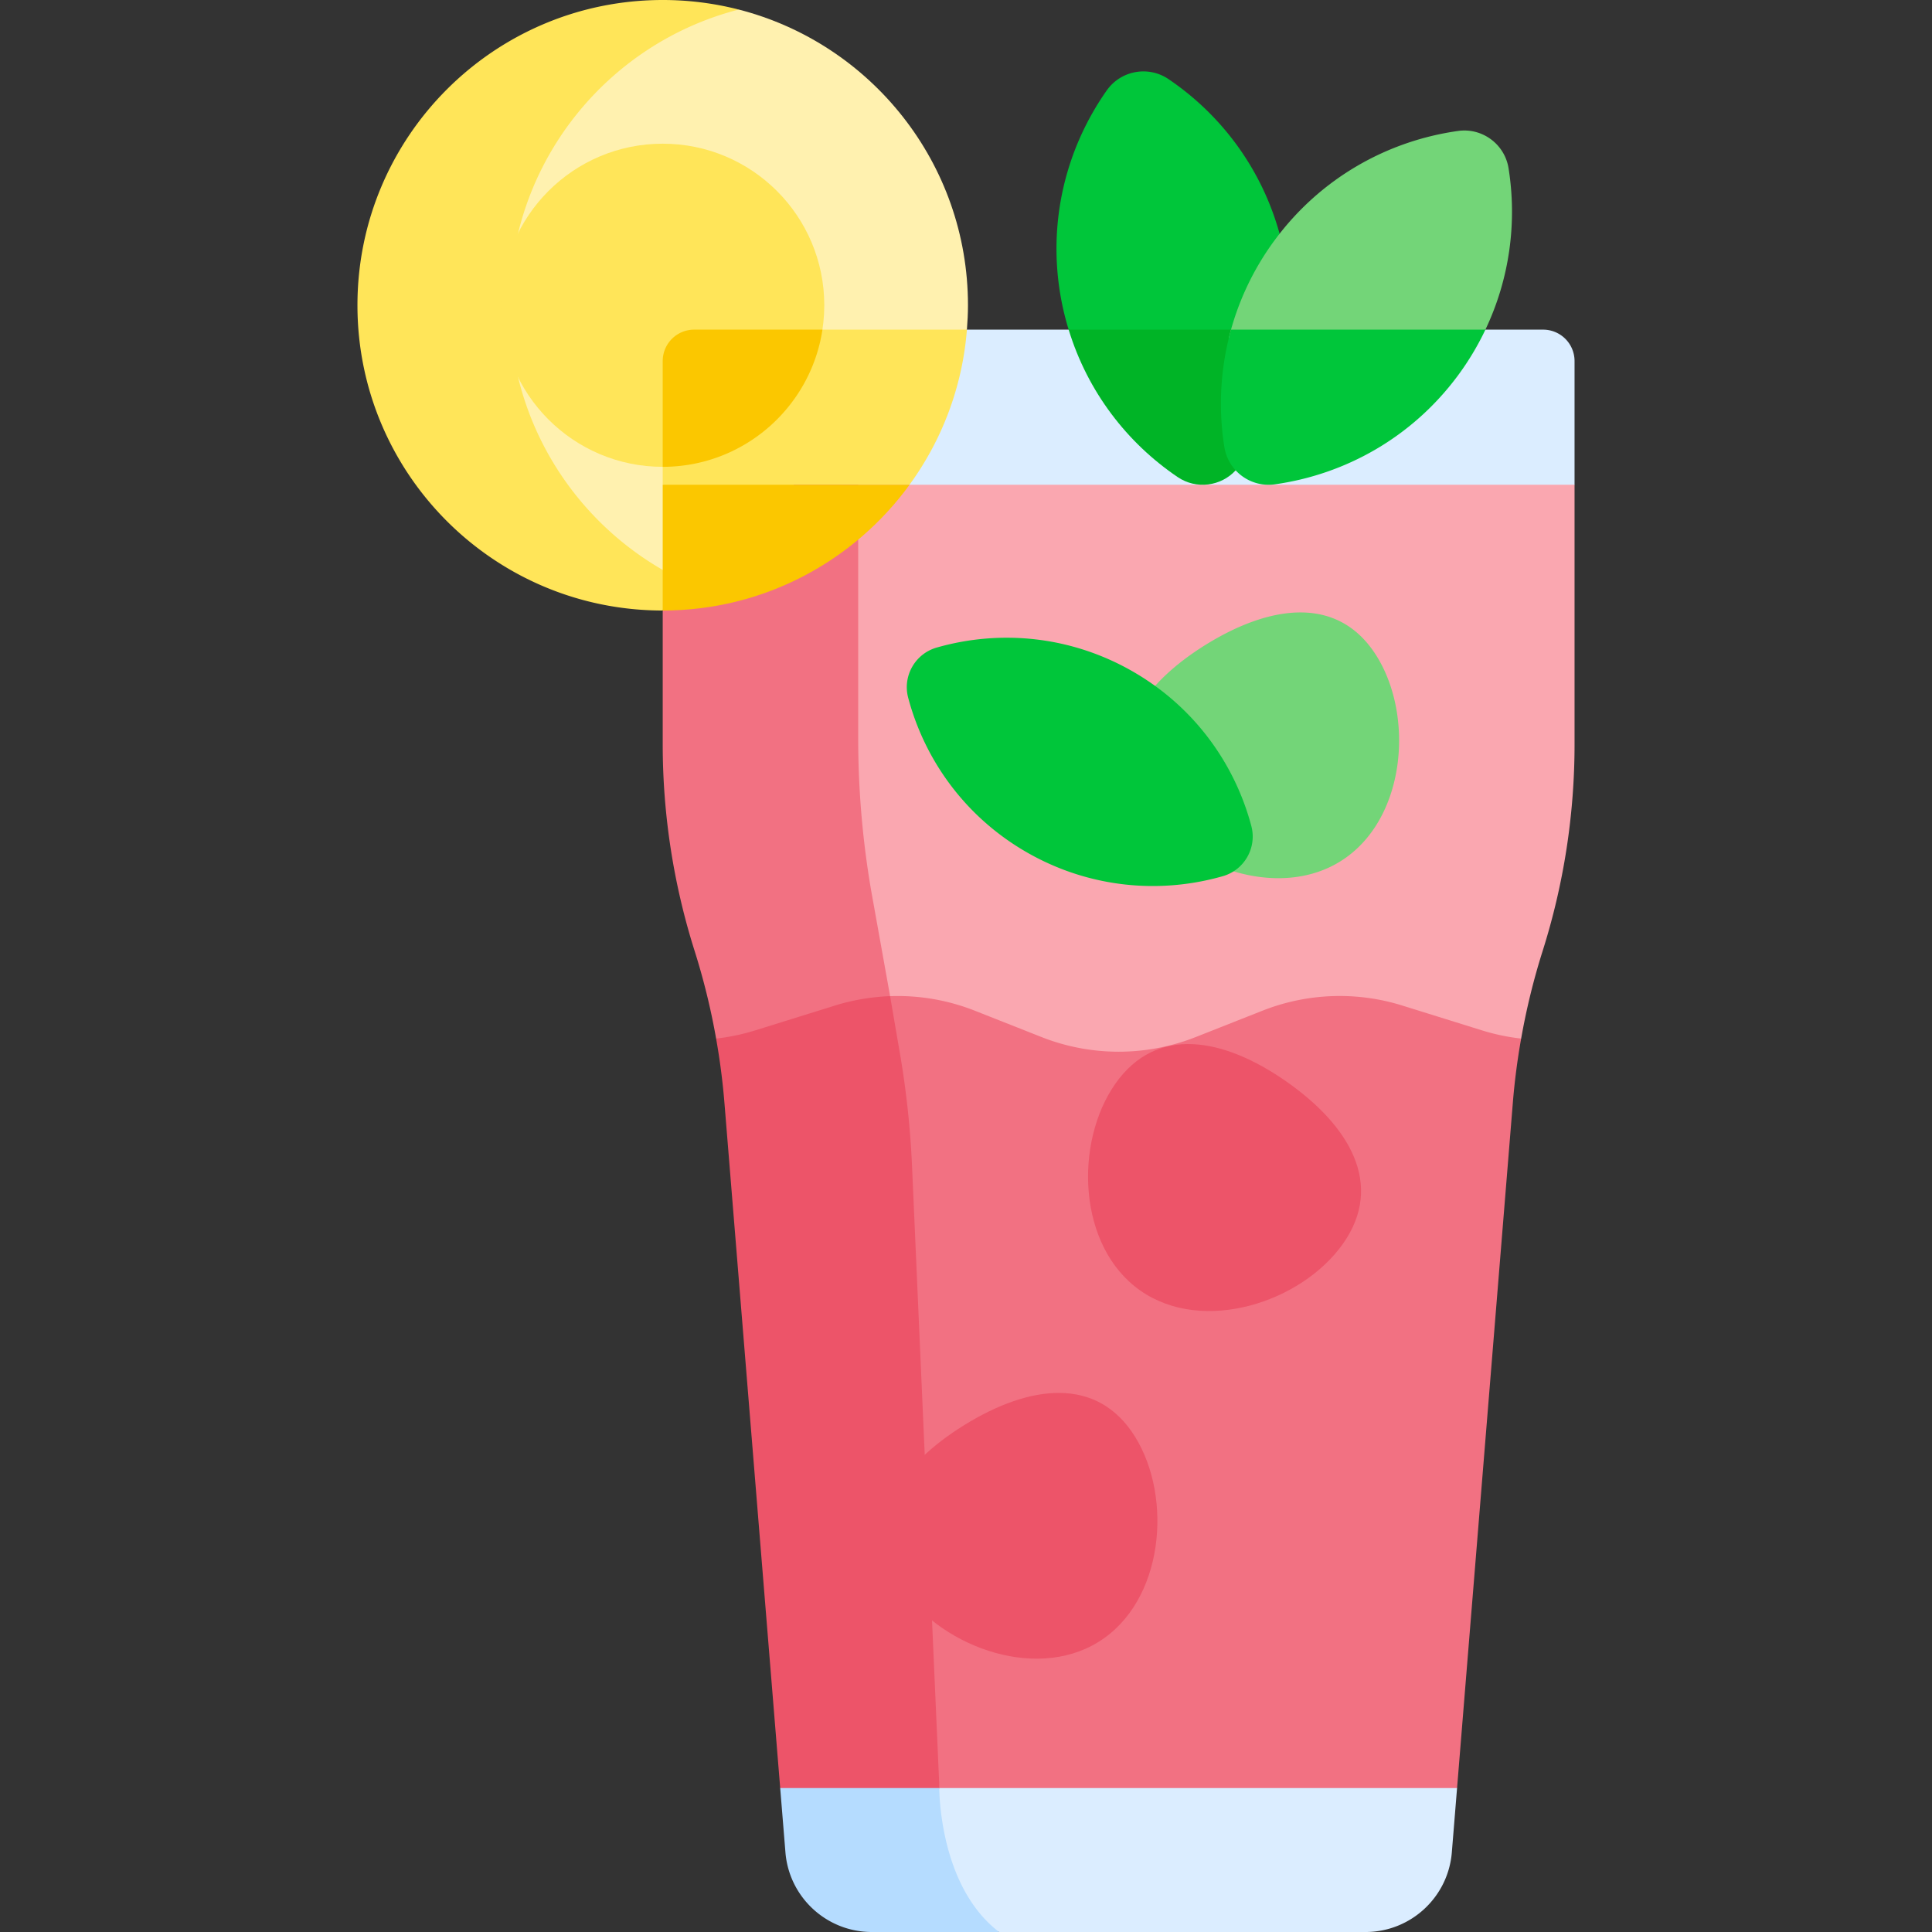 <svg xmlns="http://www.w3.org/2000/svg" xmlns:xlink="http://www.w3.org/1999/xlink" width="512" height="512" x="0" y="0" viewBox="0 0 512 512" style="enable-background:new 0 0 512 512" xml:space="preserve"><rect x="0" y="0" width="512" height="512" fill="#333333" stroke="none"/><g><path fill="#FFF1AF" d="M195.78 2.532h-11.144l-34.639 21.505-17.188 21.977s-3.541 40.449-5.539 41.344c-1.998.894 6.93 32.143 7.961 32.487 1.03.343 22.321 25.288 22.321 25.288l19.833 12.064.856-2.239V95.721l2.575-5.924h71.083l4.343-2.439c.169-2.134.28-4.284.28-6.461.001-37.72-25.815-69.408-60.742-78.365z" opacity="1" data-original="#fff1af"></path><path fill="#FFE559" d="M135.037 80.897c0-37.72 25.816-69.408 60.742-78.365A81.039 81.039 0 0 0 175.626 0c-44.678 0-80.897 36.219-80.897 80.897s36.219 80.897 80.897 80.897l2.615-6.837v-2.483c-25.686-13.555-43.204-40.514-43.204-71.577z" opacity="1" data-original="#ffe559"></path><path fill="#FFE559" d="M178.241 123.627V95.721l2.575-5.924h36.694c.607-2.872.933-5.848.933-8.9 0-23.647-19.17-42.817-42.817-42.817s-42.817 19.17-42.817 42.817 19.17 42.817 42.817 42.817c.879 0 1.749-.035 2.615-.087z" opacity="1" data-original="#ffe559"></path><path fill="#DBEDFF" d="M408.946 87.358h-15.294l-6.539 2.268h-98.555l-5.351-2.268h-26.964l-6.661 5.53-25.678 23.327-4.564 97.034 11.528 46.702 4.801 4.05-4.801 4.707s4.464 21.291 4.801 23.179c.337 1.889 10.308 178.91 10.308 178.91l2.926 3.051-1.638 3.988s2.404 16.912 2.404 17.17 7.383 14.079 7.383 14.079l7.717 2.915h97.085c11.965 0 21.926-9.184 22.897-21.109l1.387-17.044-9.841-13.697 31.421-320.904 9.555-10.776V95.683a8.328 8.328 0 0 0-8.327-8.325z" opacity="1" data-original="#dbedff"></path><path fill="#B5DCFF" d="m248.895 472.559-7.194-163.511c-.44-10-1.51-19.963-3.202-29.829l-7.635-44.504a238.39 238.39 0 0 1-3.432-40.307v-81.399l-42.797 38.877 33.807 307.75-11.682 14.212 1.387 17.044C209.118 502.816 219.08 512 231.044 512h33.723c-16.523-12.664-15.872-39.441-15.872-39.441z" opacity="1" data-original="#b5dcff"></path><path fill="#FFE559" d="m232.326 131.025 8.691-2.548c8.537-11.722 14.015-25.817 15.225-41.119h-72.291a8.326 8.326 0 0 0-8.326 8.326v32.787l6.994 2.555h49.707z" opacity="1" data-original="#ffe559"></path><path fill="#FBC700" d="M217.957 87.358h-34.006a8.326 8.326 0 0 0-8.326 8.326v28.031c21.452-.001 39.217-15.776 42.332-36.357z" opacity="1" data-original="#fbc700"></path><path fill="#F27182" d="M391.748 256.86H230.104l.763 3.091 4.801 4.05-4.801 4.707s4.464 21.291 4.801 23.179c.337 1.889 10.308 178.91 10.308 178.91l2.926 3.051h137.235l14.787-181.688a181.395 181.395 0 0 1 2.198-16.926z" opacity="1" data-original="#f27182"></path><path fill="#ED5469" d="m197.729 265.788-7.953 9.445a181.438 181.438 0 0 1 2.198 16.926l14.786 181.688h42.141c-.018-.824-.007-1.288-.007-1.288L241.7 309.048c-.44-10-1.51-19.963-3.202-29.829l-3.836-22.359h-15.988z" opacity="1" data-original="#ed5469"></path><path fill="#FAA7B0" d="m223.327 128.47-3.988 84.778 11.528 46.702 4.801 4.05a55.692 55.692 0 0 1 22.663 3.844l17.655 6.974a55.706 55.706 0 0 0 40.927 0l17.655-6.974a55.695 55.695 0 0 1 37.034-1.373l21.268 6.627a55.433 55.433 0 0 0 10.253 2.135 181.622 181.622 0 0 1 5.677-23.168 181.583 181.583 0 0 0 8.473-54.824V128.47z" opacity="1" data-original="#faa7b0"></path><path fill="#F27182" d="m210.412 128.47-31.141 28.289-3.645 5.034v35.447c0 18.601 2.858 37.091 8.473 54.824a181.622 181.622 0 0 1 5.677 23.168 55.45 55.45 0 0 0 10.253-2.135l21.268-6.627c4.693-1.462 9.744-2.295 14.589-2.487l-5.021-27.981a238.39 238.39 0 0 1-3.432-40.307V128.47z" opacity="1" data-original="#f27182"></path><path fill="#FBC700" d="M241.04 128.47h-65.415v33.323c26.893.001 50.706-13.132 65.415-33.323z" opacity="1" data-original="#fbc700"></path><path fill="#00C63A" d="M309.656 20.96c-5.352-3.621-12.634-2.285-16.353 3-10.883 15.465-15.795 35.114-12.113 55.185a73.584 73.584 0 0 0 2.016 8.213l5.351 2.268h47.608l2.946-20.432V61.97c-4.752-17.252-15.458-31.543-29.455-41.01z" opacity="1" data-original="#00c63a"></path><path fill="#00B426" d="M283.207 87.358c5.001 16.386 15.426 29.966 28.897 39.077 4.913 3.323 11.444 2.46 15.361-1.79l4.518-6.003 4.51-31.285h-53.286z" opacity="1" data-original="#00b426"></path><path fill="#ED5469" d="M355.972 329.51c-10.914 15.587-37.089 24.189-53.77 12.509s-17.55-39.218-6.636-54.805 28.719-12.234 45.399-.554 25.921 27.263 15.007 42.85zM300.821 380.779c10.02 16.176 7.604 43.622-9.707 54.345s-42.961.664-52.981-15.513c-10.02-16.176.082-31.216 17.393-41.939s35.275-13.069 45.295 3.107z" opacity="1" data-original="#ed5469"></path><path fill="#73D578" d="M364.873 173.945c-10.021-16.176-27.985-13.83-45.296-3.107-5.286 3.275-9.894 6.953-13.468 10.942l-2.442 9.491 14.423 31.936 8.82 7.707c9.562 2.878 19.883 2.563 28.256-2.623 17.31-10.724 19.727-38.17 9.707-54.346zM399.782 44.587c-1.016-6.381-6.968-10.783-13.367-9.885-18.727 2.627-36.427 12.473-48.559 28.879a72.718 72.718 0 0 0-12.216 26.045h61.472l6.539-2.268c6.454-13.571 8.404-28.499 6.131-42.771z" opacity="1" data-original="#73d578"></path><g fill="#00C63A"><path d="M326.235 87.358a73.107 73.107 0 0 0-1.768 31.111c1.016 6.381 6.968 10.783 13.368 9.885 18.727-2.627 36.427-12.473 48.559-28.879a73.214 73.214 0 0 0 7.257-12.117zM324.069 232.194c5.715-1.637 9.074-7.562 7.543-13.307-4.48-16.812-15.439-31.883-31.771-41.141s-34.892-10.92-51.617-6.129c-5.715 1.637-9.074 7.562-7.543 13.307 4.48 16.812 15.439 31.883 31.771 41.141 16.331 9.258 34.892 10.92 51.617 6.129z" fill="#00C63A" opacity="1" data-original="#00c63a"></path></g></g></svg>